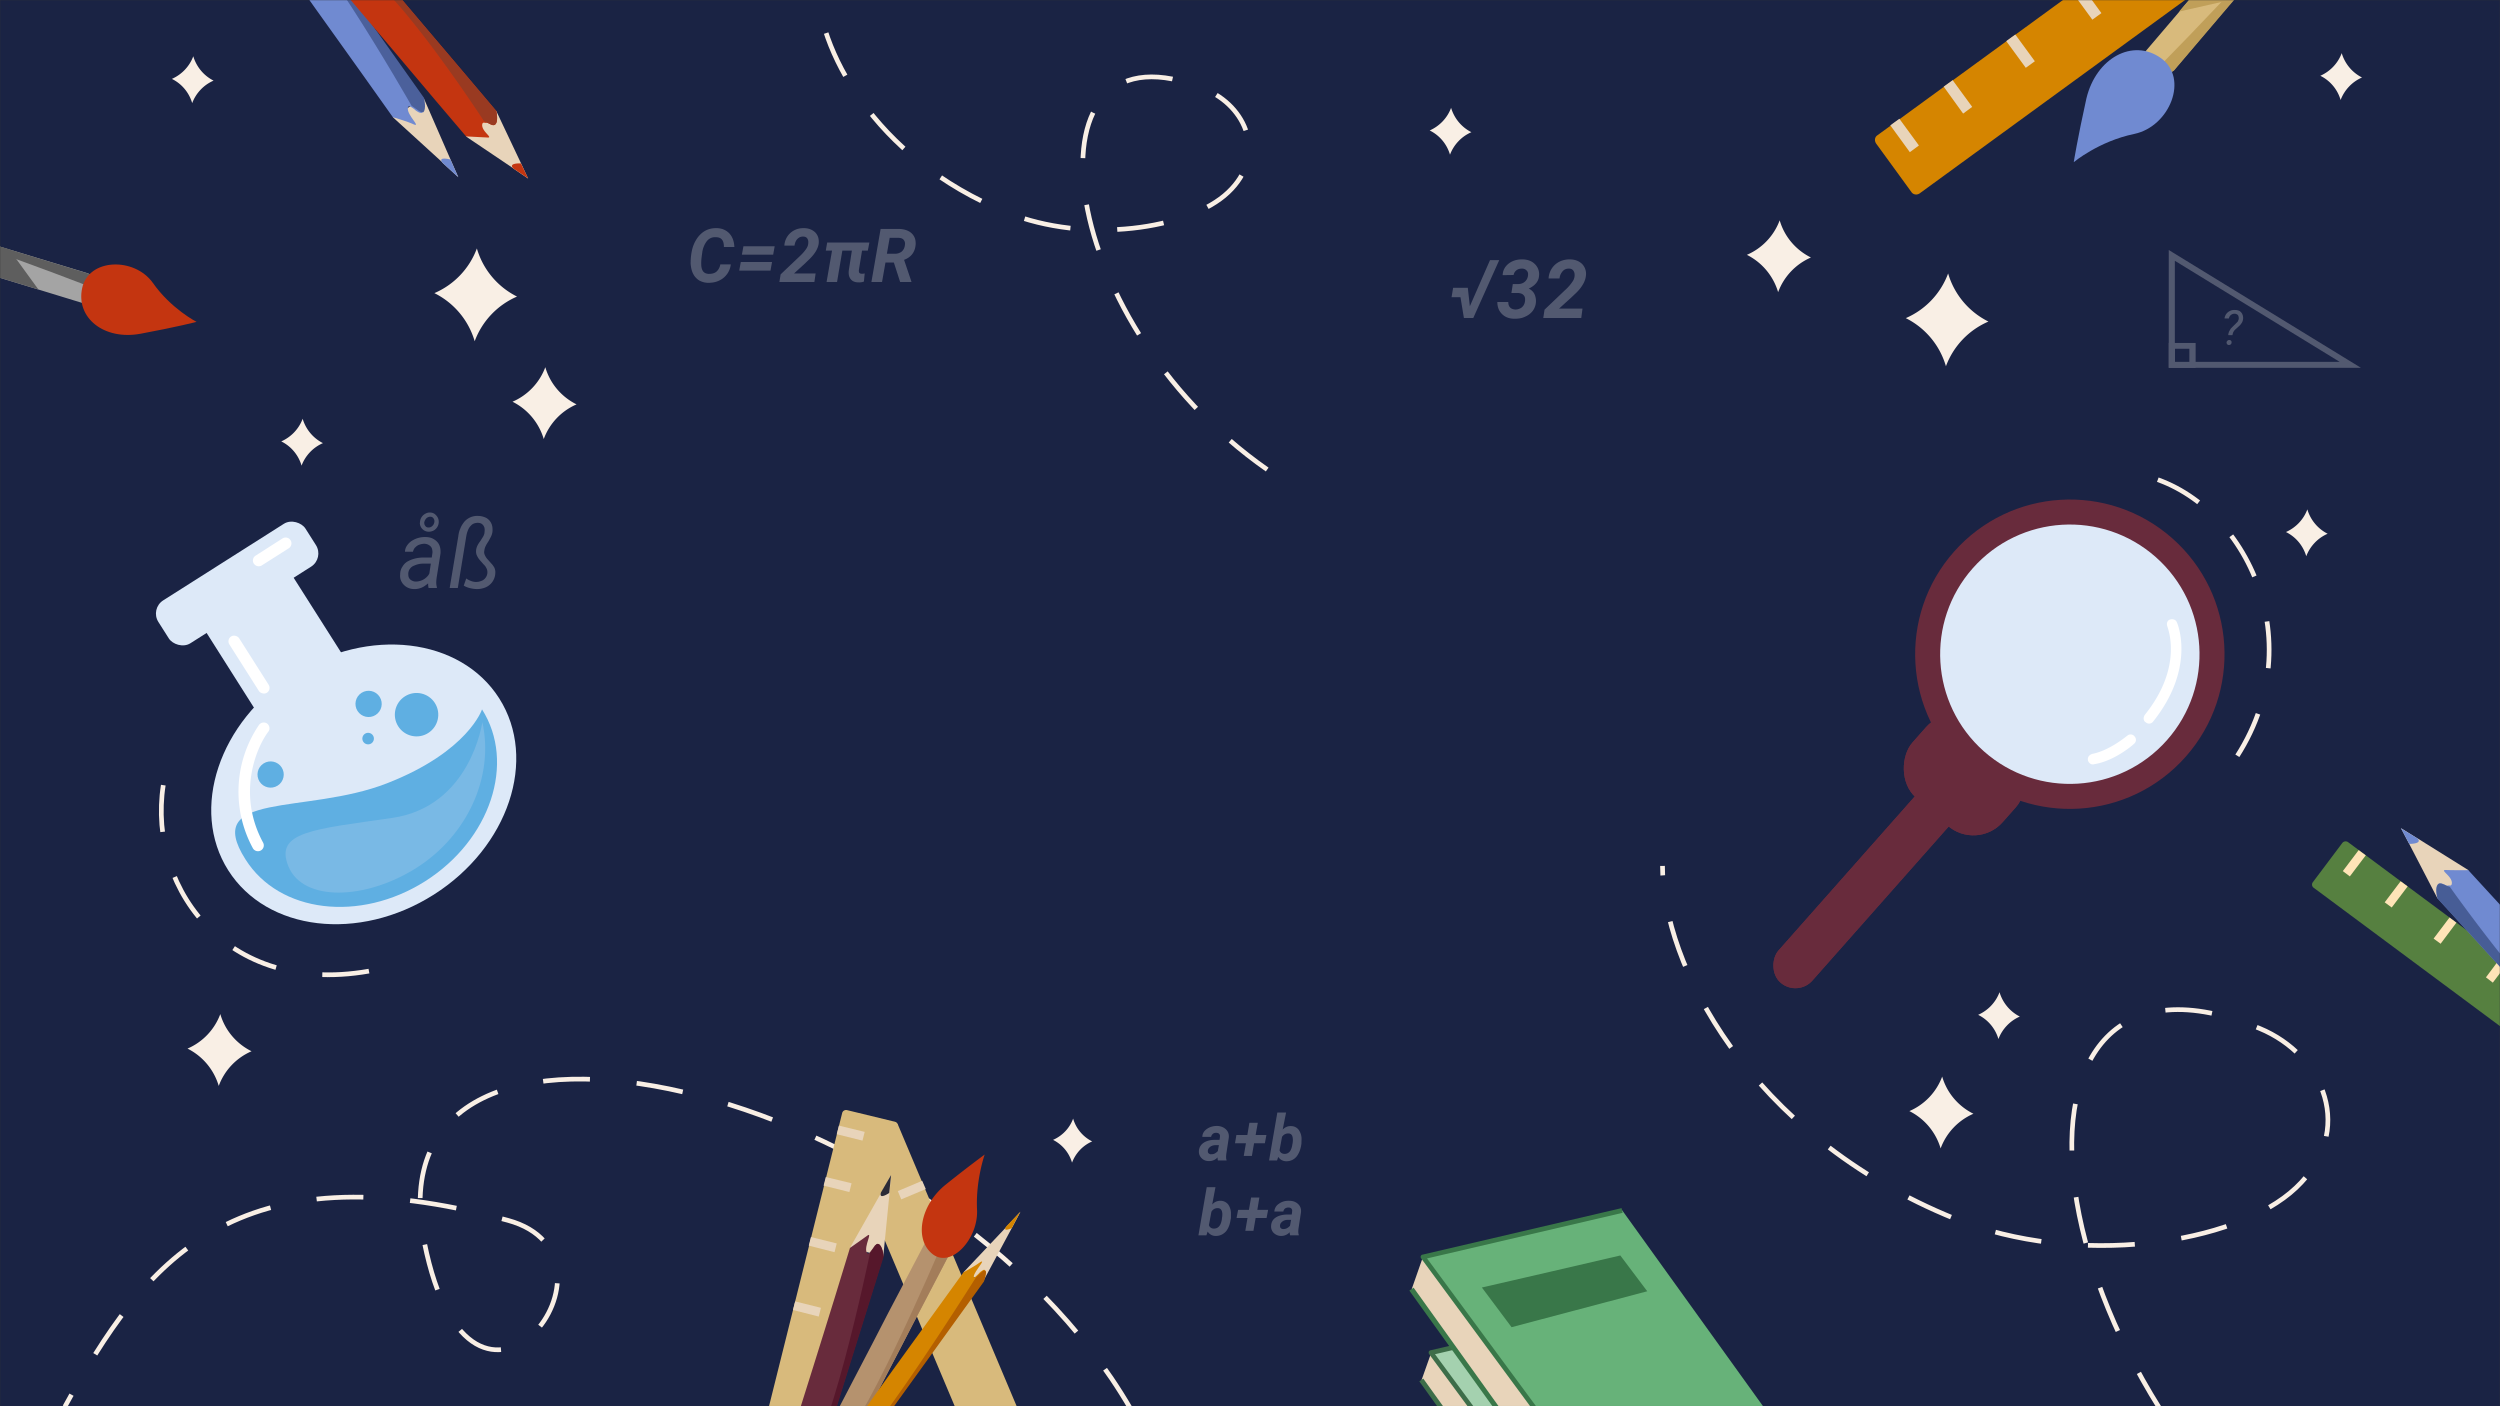 <svg xmlns="http://www.w3.org/2000/svg" width="1600" height="900" fill="none"><rect width="100%" height="100%" fill="#333333" stroke="none"/><mask id="b" width="1600" height="900" x="0" y="0" maskUnits="userSpaceOnUse" style="mask-type:alpha"><path fill="url(#a)" d="M1600 0H0v900h1600V0Z"/></mask><g mask="url(#b)"><path fill="#1A2344" d="M1600 0H0v900h1600V0Z"/><path fill="#E8D4BA" d="m251.5 75.1 19.6-12.5 17.2 39.4 5 11.4-10.2-9.3v-.2L251.4 75Z"/><path fill="#708AD1" d="m251.5 75.1-20.6-29-15-21-13.3-18.6L171-38c-4.7-6.7-4.3-15.1 1.2-18.3 3.6-2.3 8.4-1.8 12.5.5 2.2 1.5 4.3 3.2 6 5.5l40 57 9.9 13.7 30 42.6s1.7 7.5-.6 9.2c-.5.2-1.5 0-2.4-.5-.8-.5-1.7-1-2.3-1.7-1-.7-2-1.5-2.7-1.8-.8-.5-1.6-.1-1.6 1.1-.4 4.5 8.4 12 4 10.4-4.1-2-13.6-4.7-13.6-4.7ZM283.1 104.1c0-.2 0-.2 0 0-3.2-4.3 5.2-2 5.2-2l5 11.3-10.2-9.3Z"/><path fill="#4B609B" d="m268.4 71.2-2.4-1.7-2.6-1.8S190.8-60 172.8-56.5c3.6-2.2 8.4-1.7 12.5.6 2.2 1.4 4.3 3.2 6 5.5l80.1 113.1s1.7 7.5-.6 9.2c-.6 0-1.6-.2-2.4-.7Z"/><path stroke="#F9EFE5" stroke-dasharray="30 30" stroke-width="3" d="M723.5 901.5c-122-210-489.7-294.7-451.9-106.3C302 946.5 409.6 804 325 781 149.9 733.5 92.5 807.1 41.5 900.3M811 300.5C672 203.5 652.1 7.8 771 57c26.8 11 40 42.5 15 66.1-25 23.7-91.2 33.3-141.5 12.9C558 101 523 29.5 523-10.5M1507.9 1033.6c-214.3-149.5-245-451.3-61.7-375.4 41.3 17.1 61.7 65.6 23.2 102-38.6 36.5-140.6 51.2-218.2 19.8C1118 726 1064 615.8 1064 554.2"/><path fill="#E8D4BA" d="M298.3 87.3 317.6 71l15.9 33.6 4.5 9.7-9.7-6.6v-.1l-30-20.2Z"/><path fill="#C43510" d="M298.3 87.3 279 64.6l-26.5-31.4-29.6-35A12.6 12.6 0 1 1 242.2-18L280 26.6l9.2 10.8L317.6 71s1.6 6.7-.7 8.7c-.6.5-1.3.5-2.2.2-.7-.2-1.5-.7-2.3-1.1-1-.5-1.4 0-2.1-.2-1-.3-1.6 0-1.7 1.3-.3 4.4 7.5 8.5 3.2 8.1l-13.5-.7ZM328.3 107.7v-.1c-3-3.5 5.1-3 5.1-3l4.6 9.6-9.7-6.5Z"/><path fill="#993A21" d="m314.7 79.9-2.3-1.1-2.6-1.2s-68-104.5-85.4-97.1a12.6 12.6 0 0 1 17.8 1.5l75.4 89s1.6 6.7-.7 8.7c-.6.5-1.3.5-2.2.2Z"/><path fill="#A4A4A4" d="m58.9 195.8-34.3-10.5-25-7.6-22.1-6.8-52.4-16c-8-2.4-15-9-15.7-14.8-.4-3.7 2-6 6-6.6 2-.3 4.5-.1 7.3.7l67 20.5 16.4 5L56.5 175s7.3 4.7 7.6 7.2c0 .6-.4.9-1.2 1h-2.6v.1h-2.8c-.8.3-1 .7.2 1.8 3.8 3.6 14 4.3 10.8 5.8-3.2 1.4-9.6 4.8-9.6 4.8Z"/><path fill="#5E5E5E" d="M62.9 183.3h-2.6l-2.8.2S-86 127.3-90.6 140.2c-.5-3.8 1.9-6.2 5.9-6.7 2-.3 4.6-.1 7.3.7l133.9 40.9s7.3 4.7 7.6 7.2c0 .6-.4.8-1.2 1Z"/><path fill="#5E5E5E" d="m24.6 185.3-25-7.6-22.1-6.8s12.8-7.4 12.3-16.2l16.2 5 18.6 25.6Z"/><path fill="#C43510" d="M125.8 206s-16.4-8.4-28-25c-11.8-16.5-41-15.8-45.2 3.3-4.2 19.2 14.1 33.6 37.3 29.3 23.2-4.3 35.9-7.6 35.9-7.6Z"/><g fill="#D8D8D8" opacity=".3"><path d="M779.5 742.7c-.2-.5-.3-1.2-.2-2a7.3 7.3 0 0 1-5.5 2.4c-2 0-3.5-.6-4.7-1.8a5.7 5.7 0 0 1-1.8-4.5c.1-2.3 1.1-4.1 3-5.4 1.9-1.3 4.4-1.9 7.5-1.9h2.7l.2-1.3.1-1.2c0-.7-.3-1.1-.7-1.5-.4-.3-1-.5-1.6-.5-.9 0-1.6.1-2.2.6-.6.5-1 1.1-1.2 2h-5.6c0-2 1-3.7 2.8-5 1.8-1.3 4-2 6.7-2 2.4.1 4.3.9 5.7 2.3 1.4 1.4 2 3.2 1.7 5.4l-1.6 10.4-.1 1.3c0 1 0 1.7.3 2.4v.3h-5.5Zm-4.4-4c1.7.1 3-.6 4.3-2l.7-3.8h-2c-2 0-3.5.7-4.4 1.9-.4.4-.6 1-.7 1.6 0 .7 0 1.3.5 1.7.4.4 1 .6 1.6.7ZM803.5 726.4h7l-1 5.3h-6.9l-1.4 8.1H796l1.4-8.1h-7l.9-5.3h7l1.3-7.8h5.4l-1.4 7.8ZM832.9 732c-.4 3.4-1.5 6.1-3.1 8.2-1.7 2-3.9 3-6.5 3a6 6 0 0 1-5.2-2.8l-.8 2.3h-5.1l5.3-30.7h5.6l-2.2 11a6.7 6.7 0 0 1 5.3-2.3c2 0 3.7.8 4.9 2.3a10 10 0 0 1 1.9 6l-.1 3Zm-5.6-.4c.1-1.2.2-2 .1-2.7-.1-2.3-1-3.5-2.9-3.5-1.6 0-3 .7-4 2.2l-1.6 8.6c.5 1.5 1.5 2.2 3.2 2.3 2.8 0 4.4-2 5-6l.2-1ZM787.7 779.8c-.4 3.4-1.4 6.2-3 8.2-1.8 2-4 3-6.6 3a6 6 0 0 1-5.2-2.8l-.8 2.4H767l5.3-30.8h5.6l-2.1 11.1a6.7 6.7 0 0 1 5.2-2.4c2.1 0 3.7.8 5 2.3a10 10 0 0 1 1.8 6v3Zm-5.6-.4c.2-1.1.2-2 .2-2.7-.2-2.3-1.1-3.5-3-3.5-1.6 0-3 .7-4 2.3l-1.6 8.6c.5 1.4 1.6 2.2 3.2 2.2 2.8 0 4.5-2 5.1-6l.1-1ZM804.6 774.3h7l-1 5.2h-7l-1.4 8.2H797l1.4-8.2h-7l1-5.2h6.9l1.4-7.9h5.3l-1.3 7.9ZM825.7 790.6c-.2-.6-.3-1.2-.3-2a7.3 7.3 0 0 1-5.5 2.4c-1.8 0-3.4-.7-4.7-1.9a5.7 5.7 0 0 1-1.7-4.4c.1-2.4 1-4.2 3-5.5 1.8-1.2 4.4-1.9 7.5-1.9h2.7l.2-1.2.1-1.3c0-.6-.3-1.1-.7-1.5-.4-.3-1-.5-1.6-.5-.9 0-1.6.2-2.2.6-.7.5-1 1.2-1.2 2h-5.7c.1-2 1-3.7 2.9-5 1.8-1.3 4-2 6.6-1.9 2.5 0 4.4.8 5.8 2.2 1.4 1.4 2 3.2 1.7 5.4l-1.6 10.4-.1 1.3c0 1 0 1.7.3 2.4v.4h-5.5Zm-4.4-4c1.7 0 3-.7 4.3-2.1l.7-3.8h-2c-2 0-3.5.7-4.5 2-.3.3-.5.9-.6 1.5 0 .8 0 1.3.5 1.8.4.4 1 .6 1.6.6Z"/></g><g fill="#D8D8D8" opacity=".3"><path d="m940.7 196 12.9-29.5h5.9l-16.6 37h-6l-2.2-13.3H929l1-6h9.4l1.3 11.8ZM968.2 181.8h3.4c1.7 0 3.1-.5 4.3-1.5 1.1-1 1.8-2.2 2-3.8.2-1.4 0-2.5-.8-3.3-.7-.8-1.7-1.3-3-1.3-1.4 0-2.6.3-3.6 1.1s-1.6 1.8-1.8 3l-7 .1c.1-3 1.4-5.4 3.7-7.3 2.4-1.9 5.3-2.8 8.7-2.8 3.5 0 6.2 1 8.2 3a9 9 0 0 1 2.7 7.4c-.2 3.5-2.4 6.3-6.6 8.3 1.6.8 2.8 1.9 3.6 3.4a10.7 10.7 0 0 1-1 10.8 12 12 0 0 1-5 3.8c-2 1-4.3 1.3-6.7 1.3-3.3 0-6-1-8-3s-3-4.5-3-7.7h7c0 1.4.3 2.5 1.1 3.4.8.9 2 1.3 3.4 1.4 1.6 0 3-.5 4.2-1.4 1.1-1 1.8-2.3 2-3.9.2-1.7 0-3-.9-3.9-.8-.9-2-1.3-3.7-1.4h-4.1l.9-5.7ZM1012 203.5h-24.3l.8-5.3 13-12.4a29 29 0 0 0 5.2-6 7.2 7.2 0 0 0 1-4.7c-.4-2.1-1.6-3.2-3.6-3.2-1.6 0-3 .5-4 1.7a8 8 0 0 0-2 4.6h-7a12.6 12.6 0 0 1 6.9-10.7c2-1 4.2-1.5 6.5-1.5 3.4 0 6 1 8 2.9a9 9 0 0 1 2.5 7.4c-.3 3.5-2.3 7.2-6.1 11l-3.6 3.4-7.5 6.8h15l-.8 6Z"/></g><path fill="#E8D4BA" d="m909.7 883.2 103.2 144 102.6-27 10.7-19.2-108 21.4L916 865.7l-6.2 17.5Z"/><path fill="#A4D1AF" d="m1126.2 981-101.4-140.9L916 865.7l105.5 143 104.8-27.7Z"/><path fill="#3D6D49" d="m908.4 884 2.5-1.7 102.6 143.1 101.1-26.5a50 50 0 0 0 9.4-15.7l-102.2 27c-.6.1-1.2 0-1.6-.6l-105.6-143c-.3-.5-.3-1-.2-1.5.2-.5.6-.8 1.1-.9l109-25.5.7 3-106.8 25L1022 1007l103.8-27.4c.5-.1 1 0 1.5.4.3.4.5 1 .4 1.4a50.1 50.1 0 0 1-11.2 20c-.2.1-.4.3-.7.3l-102.5 26.9c-.6.2-1.3 0-1.7-.6L908.4 884.1Z"/><path fill="#E8D4BA" d="m903.5 825 120.7 168.3 120-31.4 12.5-22.5-126.2 25-119.8-160-7.2 20.6Z"/><path fill="#67B279" d="m1156.7 939.4-118.5-164.8-127.5 29.8 123.5 167.4 122.5-32.4Z"/><path fill="#397749" d="m1054.3 826.5-17.3-23-45.2 10.5-43.4 10 19 25.4 86.9-23Z"/><path fill="#397749" d="m902.2 825.8 2.5-1.7 120.1 167.5 118.5-31c1.5-1.7 8.2-9.7 11.2-19l-120 31.7c-.6.1-1.2-.1-1.6-.6L909.5 805.3c-.3-.4-.4-1-.2-1.4.1-.4.5-.8 1-.9l127.5-29.8.7 3-125.2 29.2 121.5 164.7 121.5-32.2c.5 0 1 0 1.4.4.4.4.6 1 .4 1.5a58.2 58.2 0 0 1-13 23.1c-.1.3-.3.4-.6.5l-120 31.4c-.6.1-1.3 0-1.6-.6L902 826h.1Z"/><path fill="#568040" d="m1499 539.6-18.7 24.9c-1 1.2-.7 2.9.5 3.7l169.9 126.2c1.2.9 2.9.6 3.8-.5l18.7-25c1-1.2.7-2.8-.5-3.7L1502.8 539a2.7 2.7 0 0 0-3.8.6Z"/><path fill="#FFE4B7" d="m1601.1 612-10.1 13.5 4.4 3.4 10.2-13.5-4.5-3.4ZM1509.6 544l-10.2 13.5 4.5 3.4 10.2-13.5-4.5-3.3ZM1536.4 564l-10.2 13.5 4.5 3.3 10.2-13.5-4.5-3.3ZM1567.7 587.2l-10.2 13.5 4.5 3.3 10.1-13.5-4.4-3.3Z"/><path fill="#E8D4BA" d="m1579.8 557-19.8 18-18.1-34.9-5.3-10.1 10.6 6.6h.1l32.5 20.3Z"/><path fill="#708AD1" d="m1579.8 557 21.4 23.3 15.5 17 13.9 15.2 32.7 35.8a13.4 13.4 0 1 1-19.8 18l-41.8-45.7-10.2-11.1L1560 575s-2-7 .5-9.2c.5-.5 1.3-.5 2.2-.3.8.2 1.7.6 2.5 1l.1.1c1 .5 1.4 0 2.2.1 1 .2 1.6 0 1.7-1.5.2-4.6-8.3-8.6-3.7-8.4 4.6.2 14.3.1 14.3.1ZM1547.2 536.6l.1.1c3.2 3.5-5.4 3.4-5.4 3.4l-5.3-10 10.6 6.5Z"/><path fill="#374A7E" d="m1562.7 565.5 2.5 1 .1.1 2.7 1.1s76.3 108 94.4 99.6a13.4 13.4 0 0 1-18.9-1L1560 575s-2-7 .5-9.2c.5-.5 1.3-.5 2.2-.3Z" opacity=".7"/><path fill="#D8BA7C" d="m627.8 933.1 28.8-12a2.8 2.8 0 0 0 1.5-3.5l-83.5-198a2.8 2.8 0 0 0-3.4-1.4l-28.8 12a2.8 2.8 0 0 0-1.5 3.5l83.5 198c.5 1.5 2 2 3.4 1.4Z"/><path fill="#E8D4BA" d="m593.1 806.7 15.7-6.6-2.2-5.3-15.7 6.6 2.2 5.3ZM546.2 747l15.6-6.7-2.2-5.3-15.7 6.6 2.3 5.3ZM576.8 767.6l15.7-6.6-2.3-5.3-15.6 6.6 2.2 5.3Z"/><path fill="#B5926E" d="m594.9 789.9-15.2 29-11.2 21.3-9.7 18.8-23.2 44.5c-3.6 6.8-3.9 15.7-.4 19.8 2.1 2.8 5.1 2.7 8.1.4 1.5-1.2 3.1-3 4.2-5.4l29.6-57 7.2-14 22.3-42.8s1.8-7.8.2-9.6c-.5-.3-.8-.3-1.5.2-.5.3-1.1 1.1-1.8 1.6-.6.9-1.3 1.4-1.8 1.6-.7.5-1.1.2-1-1.3.2-4.7 6.1-12 3.3-10.9-2.9 1.8-9.1 3.8-9.1 3.8Z"/><path fill="#A37D5A" d="m605.5 795.3-1.8 1.6-1.8 1.6s-55.4 129.7-66.8 124.4c2.2 2.9 5.2 2.7 8.2.4 1.5-1.2 3-3 4.2-5.4l59.3-113.6s1.7-7.8.1-9.6c-.4 0-.9.3-1.4.6Z"/><path fill="#C43510" d="M630.2 738.9s-5.8 16.4-4.9 35.2c1 18.8-16.7 38-28.6 28.4-11.8-9.5-7.6-31.4 8.5-44.3a791 791 0 0 1 25-19.3Z"/><path fill="#D8BA7C" d="m488.9 924 30.4 7.5c1.3.3 2.9-.5 3.2-1.9l52-208.4c.4-1.4-.5-3-1.8-3.3l-30.5-7.4c-1.3-.4-2.9.4-3.2 1.8l-52 208.4c-.3 1.4.5 3 1.9 3.3Z"/><path fill="#E8D4BA" d="m507.5 838.4 16.5 4.2 1.4-5.6-16.5-4.1-1.4 5.5ZM535.5 725.9 552 730l1.4-5.6-16.5-4-1.4 5.5ZM527.1 758.8l16.5 4.1 1.4-5.6-16.5-4-1.4 5.5ZM517.6 797.2l16.5 4.2 1.4-5.6-16.5-4.1-1.4 5.5ZM544 798.6l21.3 5.4 4-40.4 1-11.6-6.4 11.6-.2.2-19.7 34.8Z"/><path fill="#682B3C" d="m544 798.6-9.8 32-7.2 23.2-6.4 20.5-15.4 49c-2.4 7.2.7 14.6 6.4 16.1 3.9 1 8-.7 11.1-4.2 1.6-1.7 3-4 3.8-6.6l19.4-62.5 4.8-15.2 14.6-47s-.6-7.1-3.3-7.8c-.6-.1-1.3.4-2 .9l-1.6 2.3-1.9 2.5c-.8.7-1.1.8-1.9-.4-1.6-4 4-13.2.5-10.6l-11 7.8Z"/><path fill="#2B2B37" d="M563.8 763.2c.2.1.2.1 0 0-1.6 5 5.3.3 5.3.3l1.2-11.5-6.5 11.2Z"/><path fill="#56172B" d="m560.3 797.1-1.7 2.3-1.8 2.6s-28.1 135.6-45.2 137.8c4 .9 8-.7 11.2-4.2 1.5-1.8 2.9-4 3.8-6.6l39-124.9s-.7-7.2-3.4-7.9c-.6-.4-1.3 0-2 1Z"/><path fill="#E8D4BA" d="m616.6 814.3 12.6 5.8 18.6-34.6 5.3-10-8.8 9.4-.1.2-27.6 29.2Z"/><path fill="#D58500" d="m616.6 814.3-19.5 27-14.2 19.6-12.7 17.6-29.7 41.5c-4.6 6.4-5.4 12.9-2 14.4 2.2 1 6-.2 9.2-3 1.8-1.6 3.7-3.2 5.3-5.6l38.2-53 9.3-13 28.6-40s2.4-6.4 1-7.1c-.3-.2-1.2.2-1.8.7-.7.4-1.5 1.1-2 1.8l-2.1 2c-.7.5-1 .5-1-.4.6-3.5 8.1-11.2 4.3-9.1-3.5 2.6-10.9 6.6-10.9 6.6ZM644.1 784.8c-3 4.2 3.4 1.2 3.4 1.2l5.5-10.5-8.9 9.3Z"/><path fill="#B45F00" d="m628.5 813.9-2 1.8-2 2S551.7 933.6 539 934.5c2.2 1 6-.2 9.2-3 1.8-1.6 3.6-3.2 5.3-5.6l76.2-105.7s2.3-6.3.9-7a3 3 0 0 0-2.2.7Z"/><path fill="#D8BA7C" d="M1368.4 38.4 1395 7.2l19.4-22.8 17.3-20.2 40.6-47.6c6.2-7.4 16.4-11.7 22.5-9.6 4 1.2 5.4 4.9 4.3 9.2-.5 2.3-1.9 5-4.1 7.2l-52.1 61L1430-.8l-39 46s-8.3 5.7-11.1 4.8c-.8-.1-.7-.8-.5-2 .1-.7.8-1.7 1-2.8l1.3-3c.4-.8-.2-1.3-2-.6-5.3 2.4-11 12.8-10.9 8.9 0-3.6-.5-12.1-.5-12.1Z"/><path fill="#C09F59" d="m1379.7 48.3 1-2.8 1.2-3S1506-82.3 1494.8-93c4 1.2 5.4 4.9 4.3 9.2-.5 2.3-1.9 5-4.1 7.2L1391.4 45.1s-8.3 5.7-11.1 4.7c-.8 0-1-.6-.6-1.5Z"/><path fill="#C09F59" d="m1394.7 7.3 19.4-22.8 17.3-20.2s2 16.8 11.5 20L1430-.6l-35.4 8Z"/><path fill="#708AD1" d="M1327.2 103.8s16-13.4 38.8-18.1c22.7-4.8 35-35.7 17-48.5-18-12.9-41.5-.1-47.7 25.8-5.8 26.2-8.1 40.8-8.1 40.8Z"/><path fill="#D58500" d="m1422.6-70.4 23 31.6c1 1.7.7 3.6-.5 4.8l-216.7 157.9c-1.7 1-3.6.7-4.8-.6l-23-31.6c-1-1.7-.8-3.6.5-4.8l216.7-158c1.6-1.2 3.9-.7 4.8.7Z"/><path fill="#E8D4BA" d="m1326.6-4.5 12.5 17.1 5.8-4.2-12.5-17.2-5.8 4.3ZM1209.8 80.2l12.5 17.2 5.8-4.3-12.5-17.1-5.8 4.2ZM1244 55.5l12.4 17.2 5.8-4.3-12.5-17.1-5.8 4.2ZM1284 26.3l12.5 17.1 5.8-4.2-12.5-17.1-5.8 4.2Z"/><g fill="#D8D8D8" opacity=".3"><path fill-rule="evenodd" d="m1388 160 123 75.4h-123V160Zm3.9 6.9v64.7h105.5l-105.5-64.7Z" clip-rule="evenodd"/><path fill-rule="evenodd" d="M1388 219.5h17.2v15.9H1388v-15.9Zm4 3.7v8.5h9.2v-8.5h-9.2Z" clip-rule="evenodd"/><path d="M1428.8 214.5h-2.7c0-.9.3-1.7.5-2.3l1.1-1.9 1.7-1.7a171.1 171.1 0 0 0 2.7-2.7c.3-.6.6-1.2.7-1.9 0-.6 0-1.1-.2-1.6-.1-.5-.4-.9-.8-1.1-.4-.3-.9-.5-1.5-.5a3.6 3.6 0 0 0-3.8 3h-2.8a6 6 0 0 1 3.5-4.8c1-.5 2-.7 3.2-.6a6 6 0 0 1 3 .7c.7.5 1.3 1.1 1.7 2a6 6 0 0 1-.4 5.6c-.5.7-1 1.4-1.7 2l-2.2 2a5.5 5.5 0 0 0-2 3.8Zm-3.8 4.8c0-.5.2-.9.5-1.2.3-.3.7-.5 1.1-.5.5 0 .9.1 1.2.4.3.3.5.7.4 1.2a1.6 1.6 0 0 1-1.6 1.6c-.4 0-.8 0-1.1-.4-.3-.3-.5-.7-.5-1.1Z"/></g><path fill="#F9EFE5" fill-rule="evenodd" d="M1219.7 203.6a50 50 0 0 0 27.1-28.6 50 50 0 0 0 25.8 30.8 50.1 50.1 0 0 0-27.2 28.6 50 50 0 0 0-25.7-30.8ZM278 187.6a50 50 0 0 0 27.2-28.6 50 50 0 0 0 25.7 30.8 50 50 0 0 0-27.1 28.6 50 50 0 0 0-25.8-30.8ZM1118 163.1a38.7 38.7 0 0 0 21-22.1c3 10.4 10.3 19 20 23.8a38.8 38.8 0 0 0-21 22.2c-3.1-10.5-10.4-19.1-20-23.9ZM1222 711.1a38.7 38.7 0 0 0 21-22.1c3 10.4 10.3 19 20 23.8a38.8 38.8 0 0 0-21 22.2c-3.1-10.5-10.4-19.1-20-23.9ZM328 257.1a38.7 38.7 0 0 0 21-22.1c3 10.4 10.3 19 20 23.8a38.7 38.7 0 0 0-21 22.2c-3.1-10.5-10.4-19.1-20-23.9ZM120 671.1a38.7 38.7 0 0 0 21-22.1c3 10.4 10.3 19 20 23.8a38.7 38.7 0 0 0-21 22.2c-3.1-10.5-10.4-19.1-20-23.9ZM674 729.5c5.9-2.6 10.6-7.5 12.8-13.6a23.7 23.7 0 0 0 12.2 14.6c-6 2.6-10.6 7.5-12.9 13.6a23.7 23.7 0 0 0-12.2-14.6ZM1485 48.5c6.3-2.8 11.3-8 13.7-14.5 2 6.8 6.8 12.5 13 15.6-6.3 2.7-11.3 8-13.7 14.4-2-6.8-6.7-12.4-13-15.5ZM915 83.5c6.3-2.8 11.3-8 13.7-14.5 2 6.8 6.8 12.5 13 15.6-6.3 2.7-11.3 8-13.7 14.4-2-6.8-6.7-12.4-13-15.5ZM110 50.5c6.3-2.8 11.3-8 13.7-14.5 2 6.8 6.8 12.5 13 15.6-6.3 2.7-11.3 8-13.7 14.4-2-6.8-6.7-12.4-13-15.5ZM180 282.5c6.3-2.8 11.3-8 13.7-14.5 2 6.8 6.8 12.5 13 15.6-6.3 2.7-11.3 8-13.7 14.4-2-6.8-6.7-12.4-13-15.5ZM1463 340.5c6.3-2.8 11.3-8 13.7-14.5 2 6.8 6.8 12.5 13 15.6-6.3 2.7-11.3 8-13.7 14.4-2-6.8-6.7-12.4-13-15.5ZM1266 649.5c6.3-2.8 11.3-8 13.7-14.5 2 6.8 6.8 12.5 13 15.6-6.3 2.7-11.3 8-13.7 14.4-2-6.8-6.7-12.4-13-15.5Z" clip-rule="evenodd"/><g fill="#D8D8D8" opacity=".3"><path d="M467.7 169.2a12.9 12.9 0 0 1-7.5 10.4c-2.1 1-4.4 1.4-6.9 1.4-2.2 0-4.1-.6-5.8-1.5-1.6-1-3-2.5-3.9-4.3-1-2-1.4-4.1-1.6-6.5 0-2 .1-4.3.6-7.2.5-2.9 1.4-5.4 2.7-7.6a17 17 0 0 1 4.6-5.3c2.5-1.8 5.3-2.6 8.5-2.6 3.5 0 6.2 1.2 8.3 3.3 2 2.1 3.1 5 3.3 8.8h-6.7c0-2.2-.4-3.8-1.3-4.8-.8-1-2.1-1.5-4-1.5-2.2-.1-4.1.7-5.6 2.5a15.2 15.2 0 0 0-3 7.6c-.5 3.3-.7 5.7-.6 7.3 0 2 .5 3.6 1.3 4.6.9 1 2 1.4 3.5 1.5 2 0 3.7-.4 5-1.5a8 8 0 0 0 2.4-4.6h6.7ZM494.8 163h-20l1-5.4h20l-1 5.5Zm-1.7 10.2h-20l1-5.5h20l-1 5.5ZM521.2 180.5h-22.4l.8-4.9 11.9-11.3c2.5-2.3 4-4.2 4.9-5.7.8-1.4 1-2.8.9-4.2-.3-2-1.4-3-3.3-3-1.5 0-2.7.5-3.7 1.6-1 1-1.6 2.5-1.8 4.2H502a11.7 11.7 0 0 1 6.3-9.8c1.9-1 3.9-1.4 6-1.4 3.2 0 5.6 1 7.4 2.7 1.7 1.7 2.5 4 2.3 6.8-.3 3.2-2.2 6.6-5.6 10l-3.4 3.3-6.8 6.2H522l-.8 5.5ZM555.6 160.4h-3.9l-2 12.3c-.1.8 0 1.4.2 1.8.2.4.7.6 1.5.7.5 0 1.2 0 2-.2l-.5 5.2c-1 .4-2.3.6-3.7.5-2 0-3.7-.7-4.7-2-1.1-1.3-1.5-3-1.3-5.4l2-12.9h-6.1l-3.4 20.1H529l3.5-20.1h-4l.9-5.2h27l-1 5.2ZM572.1 168h-5.4l-2.2 12.5h-6.8l5.9-34h11.1c3.7 0 6.6.9 8.6 2.7 2 1.8 2.9 4.2 2.7 7.4-.4 4.7-2.8 8-7.4 9.7l4.7 13.9v.3h-7.2l-4-12.4Zm-4.5-5.6h5a7 7 0 0 0 4.5-1.4c1.1-1 1.8-2.3 2-3.9.3-1.5 0-2.7-.7-3.5-.6-.9-1.7-1.3-3.3-1.4h-5.7l-1.8 10.2Z"/></g><rect width="29" height="190" x="1254.5" y="476.9" fill="#682B3C" rx="14.5" transform="rotate(41.5 1254.5 476.9)"/><rect width="29" height="190" x="1254.5" y="476.9" fill="#682B3C" rx="14.5" transform="rotate(41.5 1254.5 476.9)"/><rect width="77" height="63" x="1249.2" y="446.7" fill="#682B3C" rx="25" transform="rotate(41.5 1249.2 446.7)"/><rect width="77" height="63" x="1249.2" y="446.7" fill="#682B3C" rx="25" transform="rotate(41.5 1249.2 446.7)"/><circle cx="1324.7" cy="418.7" r="99" fill="#682B3C" transform="rotate(41.5 1324.7 418.7)"/><circle cx="1324.7" cy="418.7" r="83" fill="#DDE9F8" transform="rotate(41.5 1324.7 418.7)"/><path fill="#fff" d="M1372.3 461.2c-.7-1.2-.3-2.5.3-3.6 25-31 14.7-55.6 14.5-56.7-.7-1.9 0-3.9 1.7-4.4 1.6-.5 3.7-.1 4.4 1.8.6 1.1 12.1 29.3-15.2 63.5a3.2 3.2 0 0 1-4.8.4c-.4-.1-.8-.7-1-1ZM1336.3 486.8v-.3c-.4-2 .9-3.4 2.7-4 11.3-2.2 22.1-11.5 22.4-11.6a3.2 3.2 0 0 1 4.8.5 3.2 3.2 0 0 1-.5 4.7c-.5.6-12.5 11-25.5 13-1.5.5-3.2-.4-3.9-2.3Z"/><path stroke="#F9EFE5" stroke-dasharray="30 30" stroke-width="3" d="M1381 307c64.2 23 105 122.7 33.5 199M104.5 502.5C94 569.9 148.8 644.7 250 618.5"/><g fill="#D8D8D8" opacity=".3"><path d="m274.2 370.9 2.5-16.6c.2-1.3 0-2.3-.3-3.3-.3-.9-1-1.6-1.8-2.1a6 6 0 0 0-3-.9c-1 0-2.1.2-3.2.6-1 .3-1.9 1-2.6 1.7-.8.7-1.2 1.7-1.5 2.8h-5.1c0-1.6.6-3 1.4-4.1.9-1.3 2-2.3 3.2-3a15.3 15.3 0 0 1 8.3-2.3c2.1 0 4 .4 5.4 1.3 1.6.9 2.8 2.1 3.6 3.7.7 1.6 1 3.5.8 5.7l-2.4 15a27 27 0 0 0-.3 3.2c0 1.1.1 2.2.4 3.2v.5h-5.3c-.2-.8-.3-1.8-.3-2.7 0-1 0-1.8.2-2.7Zm3.1-14-.6 3.8h-4.9c-1 0-2.1 0-3.2.2a13 13 0 0 0-3.3 1 5.7 5.7 0 0 0-4 5c0 1 0 2 .4 2.8.4.8 1 1.4 1.8 1.8.7.4 1.6.7 2.6.7a10 10 0 0 0 7.3-3.2c1-1 1.6-2.2 2-3.5l1.9 2.6a11 11 0 0 1-1.8 3.6c-.8 1.1-1.8 2-3 2.8a11.4 11.4 0 0 1-7.4 2.5c-1.7 0-3.3-.4-4.7-1.2a8.7 8.7 0 0 1-3.3-3.3c-.8-1.4-1.2-3-1-4.9 0-2 .6-3.7 1.5-5 .9-1.5 2-2.6 3.5-3.4 1.5-.8 3-1.4 4.8-1.8a24 24 0 0 1 5.1-.6h6.3Zm-8.5-22.5a6.4 6.4 0 0 1 3.2-5.5c1-.6 2-.9 3.1-.9 1.6 0 3 .6 4 1.8 1.1 1.1 1.7 2.5 1.7 4.2a6.4 6.4 0 0 1-3.2 5.5c-1 .5-2 .8-3.2.8a5.7 5.7 0 0 1-5.7-5.8Zm2.7 0c0 .8.2 1.6.7 2.2.5.7 1.2 1 2 1 1 0 1.8-.3 2.5-1a4 4 0 0 0 1.3-2.6 3 3 0 0 0-.6-2.3c-.5-.7-1.2-1-2-1-1 0-1.9.4-2.6 1.1-.7.8-1.1 1.6-1.3 2.6ZM298.4 343.3l-5.4 33h-5.2l5.5-33c.2-1.8.6-3.5 1.3-5 .6-1.7 1.5-3 2.5-4.3a10.9 10.9 0 0 1 9-3.8c1.8 0 3.5.5 5 1.2 1.4.8 2.5 1.9 3.2 3.3.8 1.5 1 3.2.9 5.3a10 10 0 0 1-.9 3.3l-1.6 3a36 36 0 0 0-1.7 2.8c-.5 1-.9 2-1 3.2-.3 1.1-.1 2.1.3 3 .5 1 1 1.9 1.8 2.7l2.3 2.6c.8.8 1.4 1.7 2 2.7.4 1 .7 2.1.6 3.4a10.3 10.3 0 0 1-6.2 9.2 14 14 0 0 1-5.7 1.1 20.6 20.6 0 0 1-5.7-1 13 13 0 0 1-2.6-1.2l1.6-4.6c.9.7 1.9 1.2 3 1.6a8.7 8.7 0 0 0 6.6 0c1-.3 1.9-1 2.5-1.7a6 6 0 0 0 1.4-3.1c.1-1.2 0-2.2-.5-3.2s-1-1.8-1.9-2.6l-2.3-2.6a13 13 0 0 1-1.9-2.9c-.5-1-.7-2.1-.6-3.5.1-1.1.4-2.1.9-3.1s1.1-1.9 1.8-2.8l1.7-2.7c.6-1 1-2 1-3.2.2-1 .1-2-.1-2.8-.3-.9-.8-1.6-1.4-2.1-.7-.6-1.5-.8-2.6-.9-1.7 0-3 .4-4 1.2-1 .9-1.9 2-2.4 3.3-.6 1.4-1 2.8-1.2 4.2Z"/></g><ellipse cx="232.8" cy="502" fill="#DDE9F8" rx="102.7" ry="83.6" transform="rotate(-32.4 232.8 502)"/><path fill="#DDE9F8" d="m122.8 390.2 55.7-35.3L242.7 456 187 491.5z"/><path fill="#5FAFE2" d="M308.5 454c21.7 34.2 5.4 83.5-36.4 110-41.9 26.5-93.4 20.3-115-14-28-44 38.6-28.4 90.6-48.7 52-20.3 60.8-47.3 60.8-47.3Z"/><path fill="#79B9E5" d="M308.7 462.1c7.7 34.7-9.4 72.5-42.1 93.3-32.7 20.7-72.6 21.9-82-.9-9.1-22.2 15.8-23.7 66.2-31 50.5-7.2 57.9-61.4 57.9-61.4Z"/><rect width="111.5" height="32.5" x="96" y="389.6" fill="#DDE9F8" rx="10" transform="rotate(-32.4 96 389.6)"/><circle cx="266.6" cy="457.4" r="13.9" fill="#5FAFE2" transform="rotate(-32.4 266.6 457.4)"/><circle cx="235.9" cy="450.5" r="8.4" fill="#5FAFE2" transform="rotate(-32.4 235.9 450.5)"/><circle cx="173.2" cy="495.7" r="8.4" fill="#5FAFE2" transform="rotate(-32.4 173.2 495.7)"/><circle cx="235.6" cy="472.7" r="3.7" fill="#5FAFE2" transform="rotate(-32.4 235.6 472.7)"/><rect width="7.4" height="42.7" x="144.8" y="409.3" fill="#fff" rx="3.7" transform="rotate(-32.4 144.8 409.3)"/><path fill="#fff" fill-rule="evenodd" d="M171 463.1c1.6 1.3 2 3.6.7 5.2-8 10.7-20 40.2-3.3 71a3.7 3.7 0 0 1-6.6 3.5 75.9 75.9 0 0 1 4-78.9c1.2-1.6 3.5-2 5.2-.8ZM162.4 360.7c-1-1.7-.6-4 1.2-5.1l17.2-11a3.7 3.7 0 1 1 4 6.3l-17.3 11c-1.7 1-4 .5-5-1.2Z" clip-rule="evenodd"/></g><defs><linearGradient id="a" x1="800" x2="800" y1="900" y2="0" gradientUnits="userSpaceOnUse"><stop offset=".4" stop-color="#CCE0F4"/><stop offset=".7" stop-color="#CBE0F4"/><stop offset=".9" stop-color="#ACD7FA"/><stop offset="1" stop-color="#9AD2FF"/></linearGradient></defs></svg>